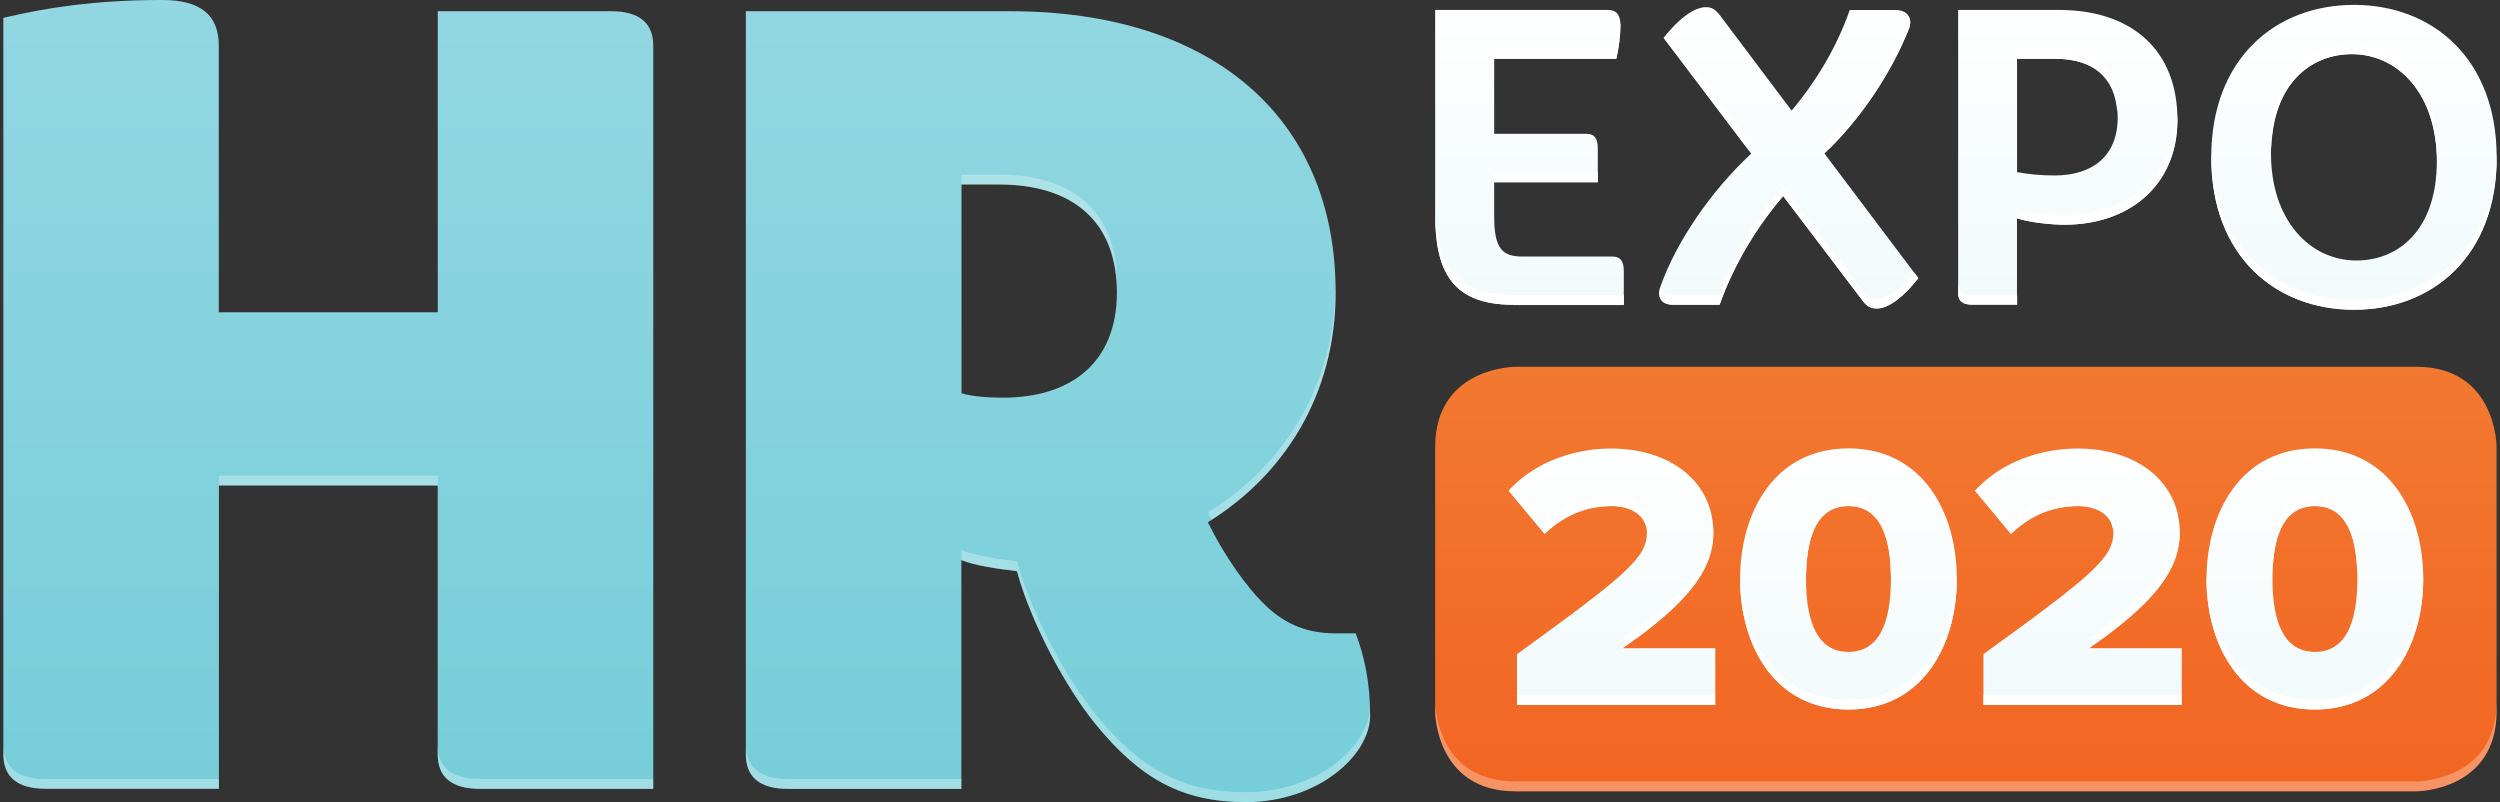 <?xml version="1.0" encoding="UTF-8"?> <!-- Generator: Adobe Illustrator 23.0.0, SVG Export Plug-In . SVG Version: 6.00 Build 0) --> <svg xmlns="http://www.w3.org/2000/svg" xmlns:xlink="http://www.w3.org/1999/xlink" id="Слой_1" x="0px" y="0px" viewBox="0 0 374 120" style="enable-background:new 0 0 374 120;" xml:space="preserve"><rect x="0" y="0" width="374" height="120" fill="#333333" stroke="none"/> <style type="text/css"> .st0{fill:url(#_x5B__x5D__1_);} .st1{fill:url(#_x32_020_1_);} .st2{fill:url(#expo_1_);} .st3{fill:url(#HR_1_);} .st4{fill:#FFFFFF;} .st5{opacity:0.3;} </style> <g id="HR_EXPO_2020"> <linearGradient id="_x5B__x5D__1_" gradientUnits="userSpaceOnUse" x1="294.093" y1="-188.373" x2="294.093" y2="-124.867" gradientTransform="matrix(1 0 0 -1 0 -70)"> <stop offset="0" style="stop-color:#F26522"></stop> <stop offset="1" style="stop-color:#F27931"></stop> </linearGradient> <path id="_x5B__x5D_" class="st0" d="M361.49,54.87H226.72c0,0-12.02,0-12.02,12.02v39.49c0,0,0,12,12.02,12h134.77c0,0,12,0,12-12 V66.88C373.5,66.88,373.5,54.87,361.49,54.87z"></path> <linearGradient id="_x32_020_1_" gradientUnits="userSpaceOnUse" x1="294.101" y1="-176.132" x2="294.101" y2="-137.09" gradientTransform="matrix(1 0 0 -1 0 -70)"> <stop offset="0" style="stop-color:#F1FAFB"></stop> <stop offset="1" style="stop-color:#FFFFFF"></stop> </linearGradient> <path id="_x32_020" class="st1" d="M226.94,105.46v-7.6c16.38-11.84,19.44-14.46,19.44-18.2c0-2.61-2.44-3.96-5.21-3.96 c-4.19,0-7.38,1.59-10.09,4.14l-5.38-6.46c4.02-4.41,10.02-6.28,15.31-6.28c8.9,0,15.31,4.99,15.31,12.59 c0,5.78-4.14,10.72-13.54,17.28h13.83v8.5H226.94z M260.32,86.58c0-9.97,5.16-19.5,16.21-19.5c11.05,0,16.21,9.52,16.21,19.5 s-5.16,19.55-16.21,19.55C265.48,106.15,260.32,96.56,260.32,86.58z M282.88,86.58c0-6.68-1.82-10.89-6.35-10.89 s-6.35,4.19-6.35,10.89c0,6.68,1.82,10.94,6.35,10.94S282.88,93.29,282.88,86.58z M296.72,105.46v-7.6 c16.38-11.84,19.44-14.46,19.44-18.2c0-2.61-2.44-3.96-5.21-3.96c-4.19,0-7.38,1.59-10.09,4.14l-5.38-6.46 c4.02-4.41,10.02-6.28,15.31-6.28c8.9,0,15.31,4.99,15.31,12.59c0,5.78-4.14,10.72-13.54,17.28h13.83v8.5H296.72z M330.1,86.58 c0-9.97,5.16-19.5,16.21-19.5c11.05,0,16.21,9.52,16.21,19.5s-5.16,19.55-16.21,19.55C335.26,106.15,330.1,96.56,330.1,86.58z M352.66,86.58c0-6.68-1.82-10.89-6.35-10.89s-6.35,4.19-6.35,10.89c0,6.68,1.82,10.94,6.35,10.94S352.66,93.29,352.66,86.58z"></path> <linearGradient id="expo_1_" gradientUnits="userSpaceOnUse" x1="294.101" y1="-116.331" x2="294.101" y2="-70.727" gradientTransform="matrix(1 0 0 -1 0 -70)"> <stop offset="0" style="stop-color:#F1FAFB"></stop> <stop offset="1" style="stop-color:#FFFFFF"></stop> </linearGradient> <path id="expo" class="st2" d="M226.35,45.59c-9.19,0-11.65-5.11-11.65-13.54V1.49h25.88c1.19,0,1.84,0.69,1.84,2.27 c0,1.51-0.26,3.46-0.62,5.04h-18.27v11.22h13.8c1.13,0,1.7,0.62,1.7,2.15v5.11h-15.5v5.11c0,4.78,1.19,5.99,4.22,5.99h13.47 c1.13,0,1.7,0.62,1.7,2.15v5.11h-16.57V45.59z M286.99,41.62c-2.08,2.65-4.35,4.54-6.23,4.54c-0.88,0-1.45-0.31-2.08-1.13 l-11.91-15.69c-3.91,4.54-7.38,10.2-9.51,16.26h-6.93c-1.77,0-2.53-1.07-1.89-2.84c2.34-6.54,7.43-14.11,13.54-19.77L248.88,5.68 c2.08-2.7,4.47-4.61,6.35-4.61c0.88,0,1.45,0.38,2.15,1.32l10.65,14.16c3.58-4.28,6.68-9.31,8.69-15.05h6.86 c1.7,0,2.65,1.13,1.96,2.89c-2.58,6.42-7.05,13.3-12.6,18.58L286.99,41.62z M295.09,45.59c-1.51,0-2.15-0.57-2.15-1.7V1.49h15.11 c10.96,0,17.69,6.11,17.69,16.38c0,9.89-7.24,15.74-16.88,15.74c-2.01,0-5.11-0.31-7.12-0.95v12.92h-6.67V45.59z M301.75,25.75 c1.64,0.31,3.58,0.5,5.61,0.5c5.61,0,9.45-2.84,9.45-8.69c0-5.8-3.53-8.76-9.26-8.76h-5.8V25.75z M352.15,46.33 c-11.72,0-21.35-8-21.35-22.8s9.64-22.8,21.35-22.8c11.72,0,21.35,8,21.35,22.8S363.86,46.33,352.15,46.33z M364.55,24.1 c0-9.96-5.73-16-12.73-16c-6.23,0-12.08,4.54-12.08,14.87c0,9.96,5.8,16,12.78,16C358.77,38.97,364.55,34.44,364.55,24.1z"></path> <linearGradient id="HR_1_" gradientUnits="userSpaceOnUse" x1="102.735" y1="-190" x2="102.735" y2="-70" gradientTransform="matrix(1 0 0 -1 0 -70)"> <stop offset="0" style="stop-color:#76CED9"></stop> <stop offset="1" style="stop-color:#92D7E1"></stop> </linearGradient> <path id="HR" class="st3" d="M32.75,46.71h32.74V1.68h25.92c4.33,0,6.32,1.84,6.32,5.16v111.17H71.8c-4.33,0-6.32-1.84-6.32-5.16 V72.63H32.75v45.36H6.82c-4.33,0-6.32-1.84-6.32-5.16V2.67C6.82,1.18,14.12,0,24.25,0c5.64,0,8.48,2.16,8.48,6.82v39.89H32.75z M167.09,43.72c0-10.63-6.65-16.12-17.61-16.12h-5.64v31.23c1.66,0.5,3.98,0.66,6.15,0.66C160.11,59.51,167.09,54.35,167.09,43.72 M204.97,107.03c0,5.99-7.81,12.97-18.61,12.97c-9.47,0-15.79-3.48-22.44-11.63c-4.48-5.49-9.64-15.11-11.79-22.92 c-2.82-0.33-6.32-0.83-8.31-1.66v34.23H117.9c-4.33,0-6.32-1.84-6.32-5.16V1.68h39.54c30.07,0,48.69,15.79,48.69,42.04 c0,15.46-7.81,27.42-19.11,34.4c2.32,4.81,5.82,9.8,8.64,12.47c3.15,3,6.48,4.16,10.47,4.16h3 C204.14,98.22,204.97,102.22,204.97,107.03"></path> <g id="тень_сплошная"> <rect x="226.94" y="103.99" class="st4" width="29.64" height="1.47"></rect> <path class="st4" d="M241.17,75.71c2.55,0,4.8,1.16,5.14,3.38c0.05-0.29,0.07-0.57,0.07-0.87c0-2.61-2.44-3.96-5.21-3.96 c-4.19,0-7.38,1.59-10.09,4.14l-4.71-5.64c-0.23,0.23-0.47,0.42-0.68,0.66l5.38,6.46C233.8,77.29,236.97,75.71,241.17,75.71z"></path> <path class="st4" d="M276.53,74.24c-4.54,0-6.35,4.19-6.35,10.89c0,0.26,0,0.48,0.02,0.74c0.14-6.25,1.97-10.15,6.34-10.15 c4.36,0,6.2,3.9,6.34,10.15c0-0.24,0.02-0.48,0.02-0.74C282.88,78.43,281.06,74.24,276.53,74.24z"></path> <path class="st4" d="M276.53,104.68c-10.79,0-15.93-9.11-16.19-18.82c0,0.24-0.02,0.48-0.02,0.74c0,9.97,5.16,19.55,16.21,19.55 c11.05,0,16.21-9.57,16.21-19.55c0-0.24-0.02-0.48-0.02-0.74C292.47,95.55,287.31,104.68,276.53,104.68z"></path> <path class="st4" d="M310.93,75.71c2.55,0,4.8,1.16,5.14,3.38c0.05-0.29,0.07-0.57,0.07-0.87c0-2.61-2.44-3.96-5.21-3.96 c-4.19,0-7.38,1.59-10.09,4.14l-4.71-5.64c-0.23,0.23-0.47,0.42-0.68,0.66l5.38,6.46C303.57,77.29,306.74,75.71,310.93,75.71z"></path> <rect x="296.72" y="103.99" class="st4" width="29.64" height="1.47"></rect> <path class="st4" d="M346.3,104.68c-10.79,0-15.93-9.11-16.19-18.82c0,0.24-0.02,0.48-0.02,0.74c0,9.97,5.16,19.55,16.21,19.55 c11.05,0,16.21-9.57,16.21-19.55c0-0.24-0.02-0.48-0.02-0.74C362.25,95.55,357.09,104.68,346.3,104.68z"></path> <path class="st4" d="M223.53,7.32V8.8h18.27c0.38-1.58,0.62-3.53,0.62-5.04c0-0.14-0.03-0.24-0.03-0.36 c-0.09,1.28-0.29,2.72-0.59,3.93H223.53z"></path> <rect x="223.53" y="25.78" class="st4" width="15.5" height="1.47"></rect> <path class="st4" d="M214.7,30.58v1.47c0,8.43,2.46,13.54,11.65,13.54h16.57v-1.47h-16.57C217.16,44.11,214.7,39.01,214.7,30.58z"></path> <path class="st4" d="M261.98,21.5L249.47,4.95c-0.19,0.23-0.38,0.47-0.57,0.71l12.47,16.48c0.1-0.09,0.19-0.19,0.29-0.28 C261.74,21.73,261.86,21.61,261.98,21.5z"></path> <path class="st4" d="M285.64,2.61c-0.03,0.1-0.05,0.21-0.09,0.31c-2.58,6.42-7.05,13.3-12.6,18.58l0.35,0.47l0.28,0.36 c5.25-5.19,9.49-11.77,11.96-17.94C285.83,3.69,285.83,3.08,285.64,2.61z"></path> <path class="st4" d="M280.75,44.67c-0.88,0-1.45-0.31-2.08-1.13l-11.91-15.69c-3.91,4.54-7.38,10.2-9.51,16.26h-6.93 c-1.04,0-1.71-0.38-1.97-1.04c-0.43,1.58,0.33,2.51,1.97,2.51h6.93c2.15-6.04,5.61-11.72,9.51-16.26l11.91,15.69 c0.62,0.81,1.19,1.13,2.08,1.13c1.89,0,4.16-1.89,6.23-4.54l-0.57-0.76C284.49,43.11,282.47,44.67,280.75,44.67z"></path> <path class="st4" d="M292.94,42.4v1.47c0,1.13,0.62,1.7,2.15,1.7h6.68V44.1h-6.68C293.56,44.11,292.94,43.54,292.94,42.4z"></path> <path class="st4" d="M307.55,7.32h-5.8V8.8h5.8c5.47,0,8.88,2.72,9.19,8c0.02-0.24,0.07-0.45,0.07-0.71 C316.82,10.28,313.28,7.32,307.55,7.32z"></path> <path class="st4" d="M308.87,32.15c-2.01,0-5.11-0.31-7.12-0.95v1.47c2.01,0.62,5.11,0.95,7.12,0.95 c9.64,0,16.88-5.85,16.88-15.74c0-0.26-0.02-0.52-0.03-0.78C325.39,26.56,318.27,32.15,308.87,32.15z"></path> <path class="st4" d="M351.84,6.63c-6.23,0-12.08,4.54-12.08,14.87c0,0.24,0.02,0.48,0.03,0.73c0.28-9.8,5.99-14.13,12.07-14.13 c6.82,0,12.41,5.77,12.69,15.27c0-0.24,0.03-0.48,0.03-0.74C364.55,12.69,358.82,6.63,351.84,6.63z"></path> <path class="st4" d="M352.15,44.86c-11.51,0-21-7.74-21.31-22.06c0,0.24-0.03,0.48-0.03,0.74c0,14.8,9.64,22.8,21.35,22.8 c11.72,0,21.35-8,21.35-22.8c0-0.26-0.02-0.48-0.03-0.74C373.15,37.12,363.67,44.86,352.15,44.86z"></path> <path class="st4" d="M256.31,79.68c0-0.23-0.02-0.45-0.03-0.68c-0.36,5.44-4.54,10.21-13.5,16.5h2.04 C252.76,89.63,256.31,85.01,256.31,79.68z"></path> <path class="st4" d="M326.06,79.68c0-0.23-0.02-0.45-0.03-0.68c-0.36,5.44-4.54,10.21-13.5,16.5h2.04 C322.53,89.63,326.06,85.01,326.06,79.68z"></path> <path class="st4" d="M346.3,74.24c-4.54,0-6.35,4.19-6.35,10.89c0,0.26,0,0.48,0.02,0.74c0.14-6.25,1.97-10.15,6.34-10.15 c4.36,0,6.2,3.9,6.34,10.15c0-0.24,0.02-0.48,0.02-0.74C352.66,78.43,350.84,74.24,346.3,74.24z"></path> </g> <g id="тень" class="st5"> <path class="st4" d="M0.52,111.38v1.47c0,3.32,1.99,5.16,6.32,5.16h25.92v-1.47H6.82C2.51,116.52,0.52,114.7,0.52,111.38z"></path> <path class="st4" d="M180.72,76.65c0.17,0.36,0.38,0.73,0.55,1.11c10.99-7.03,18.54-18.84,18.54-34.02c0-0.29-0.02-0.57-0.02-0.87 C199.6,58.02,191.87,69.76,180.72,76.65z"></path> <path class="st4" d="M149.46,26.13h-5.64v1.47h5.64c10.7,0,17.26,5.23,17.59,15.36c0-0.24,0.03-0.47,0.03-0.73 C167.09,31.61,160.44,26.13,149.46,26.13z"></path> <rect x="32.75" y="71.16" class="st4" width="32.74" height="1.47"></rect> <path class="st4" d="M111.58,111.38v1.47c0,3.32,1.99,5.16,6.32,5.16h25.92v-1.47H117.9C113.57,116.52,111.58,114.7,111.58,111.38 z"></path> <path class="st4" d="M186.36,118.51c-9.47,0-15.79-3.48-22.44-11.63c-4.48-5.49-9.64-15.11-11.79-22.92 c-2.82-0.33-6.32-0.83-8.31-1.66v1.47c1.99,0.83,5.49,1.33,8.31,1.66c2.16,7.81,7.31,17.45,11.79,22.92 c6.65,8.14,12.97,11.63,22.44,11.63c10.8,0,18.61-6.98,18.61-12.97c0-0.33-0.03-0.62-0.03-0.95 C204.5,111.93,196.85,118.51,186.36,118.51z"></path> <path class="st4" d="M65.48,111.38v1.47c0,3.32,1.99,5.16,6.32,5.16h25.92v-1.47H71.8C67.47,116.52,65.48,114.7,65.48,111.38z"></path> <path class="st4" d="M361.49,116.9H226.7c-12.02,0-12.02-12-12.02-12v1.47c0,0,0,12,12.02,12h134.79c0,0,12,0,12-12v-1.47 C373.5,116.9,361.49,116.9,361.49,116.9z"></path> </g> </g> </svg> 